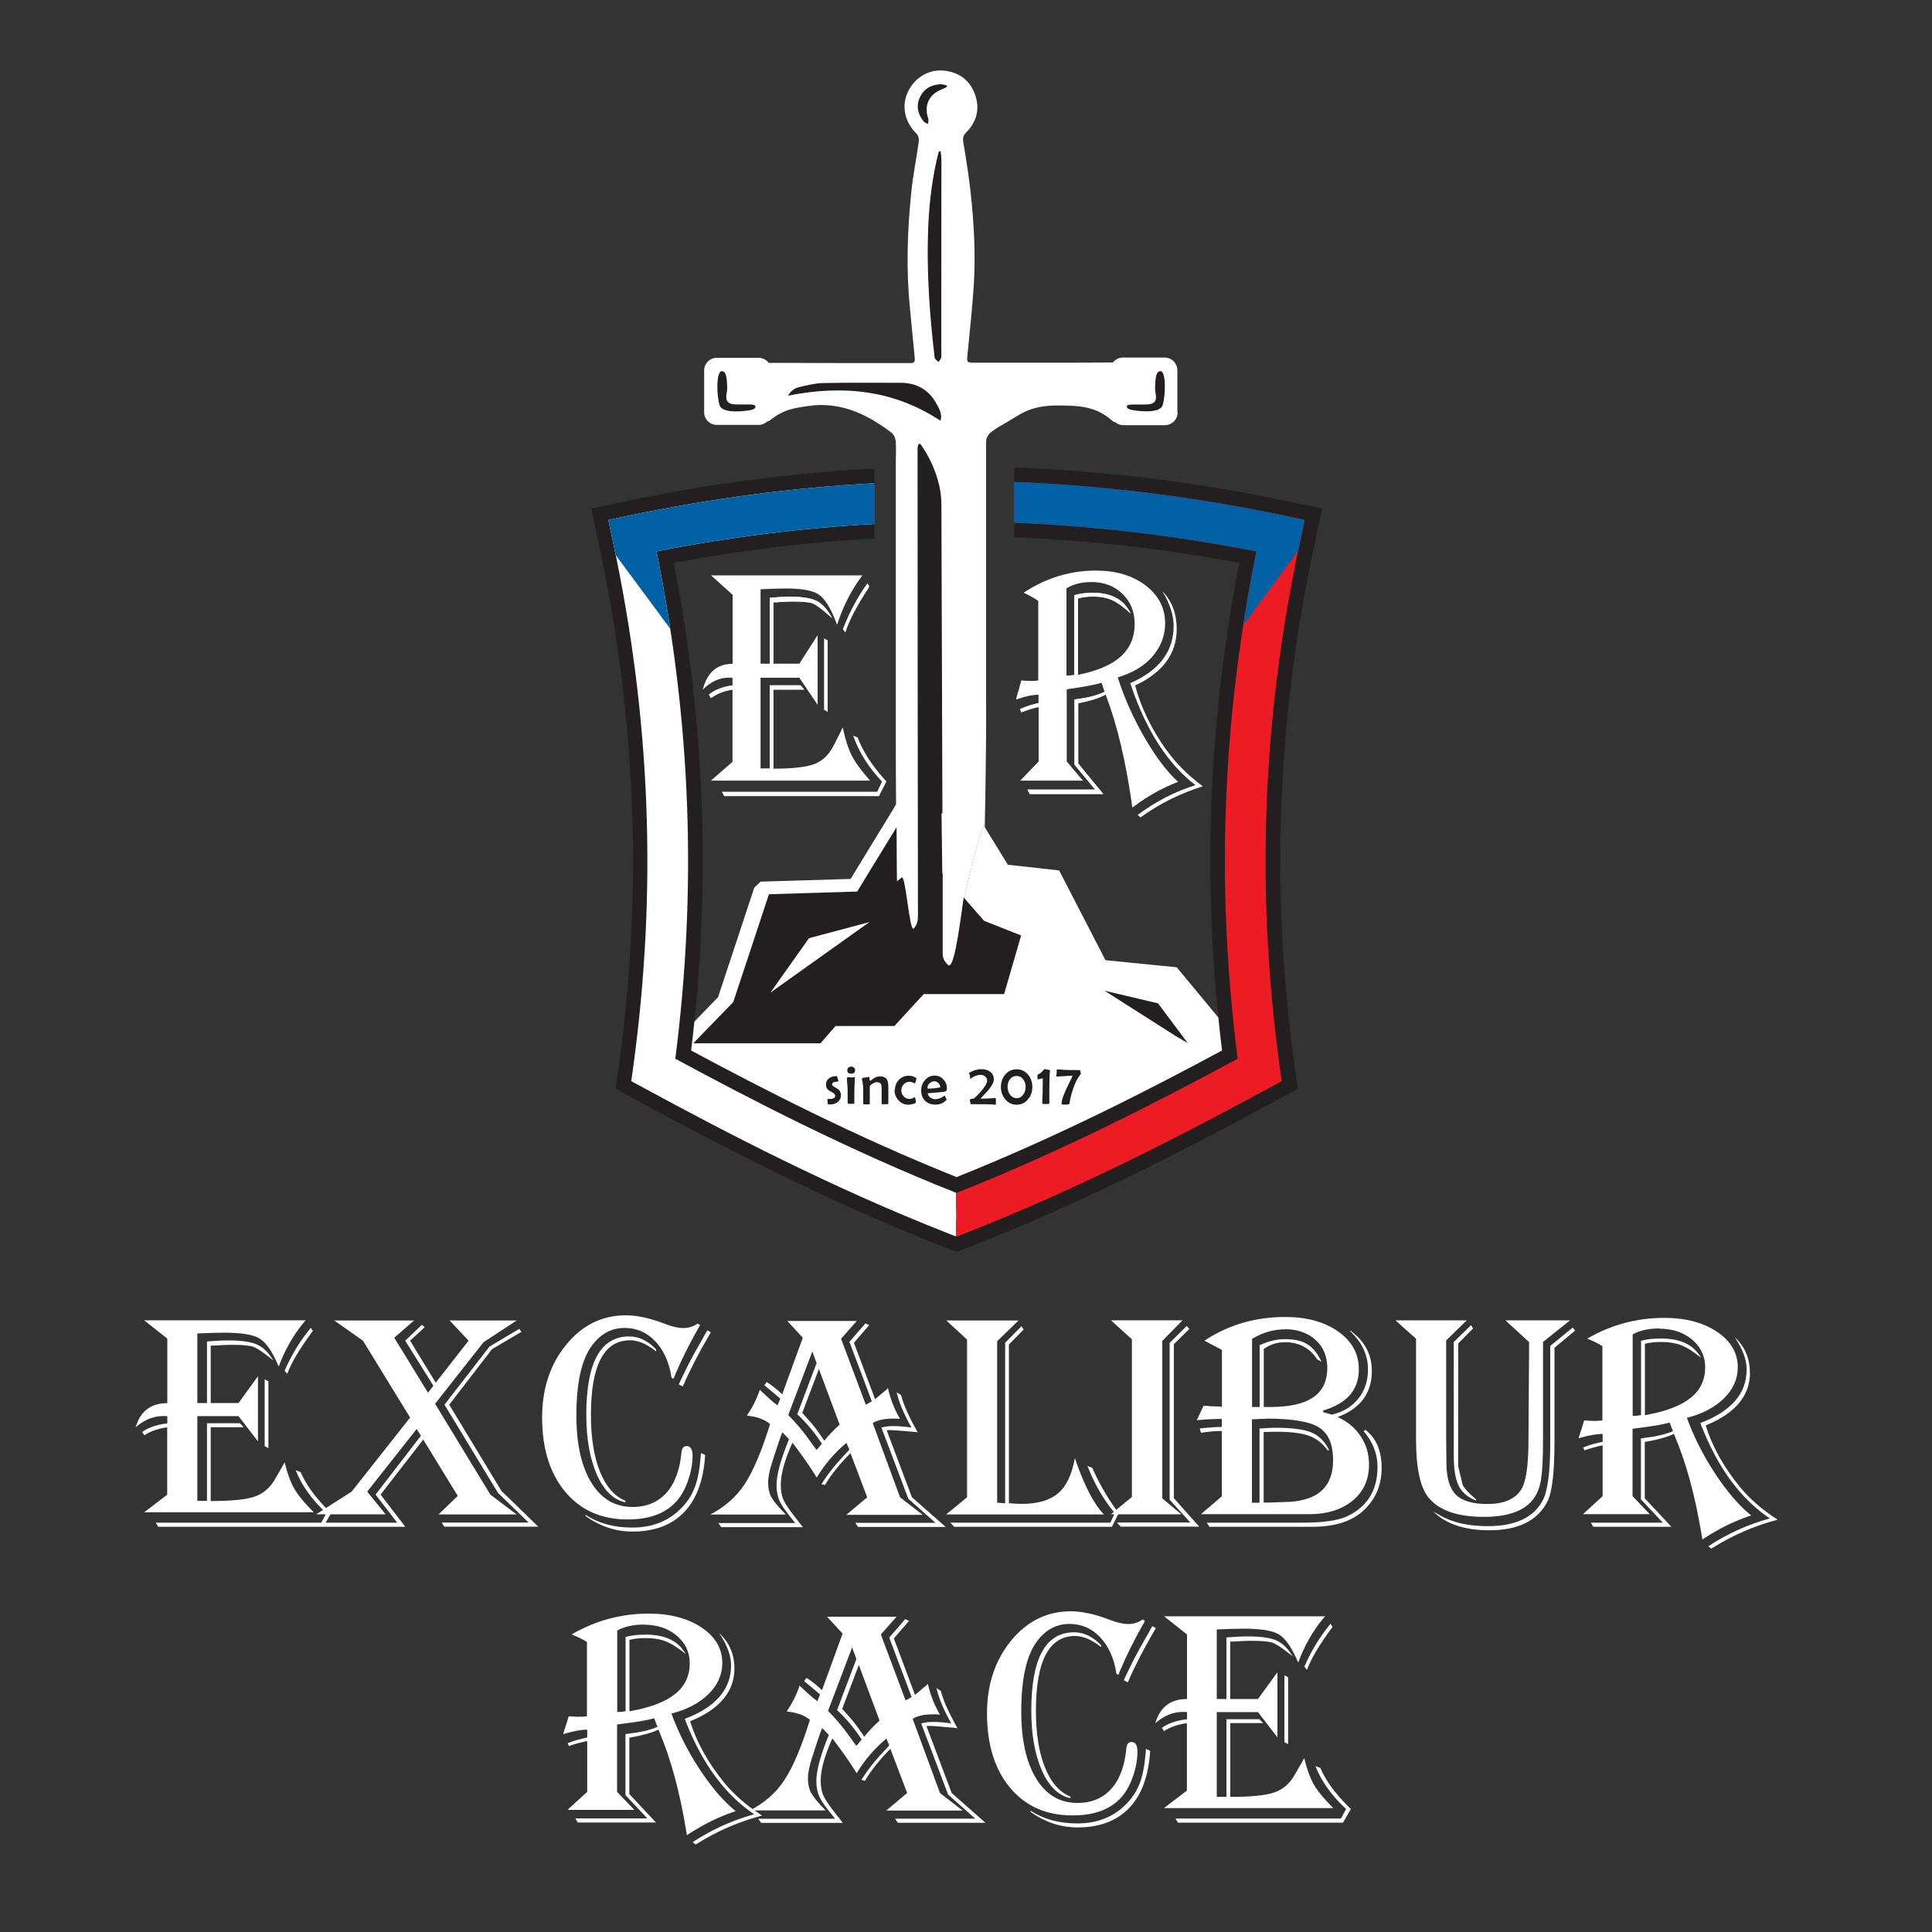<?xml version="1.0" encoding="UTF-8"?>
<svg xmlns="http://www.w3.org/2000/svg" xmlns:xlink="http://www.w3.org/1999/xlink" version="1.1" viewBox="0 0 150 150">
  <rect x="0" y="0" width="150" height="150" fill="#333333" stroke="none"/>
  <defs>
    <style>
      .cls-1 {
        fill: none;
      }

      .cls-2, .cls-3 {
        fill: #231f20;
      }

      .cls-4 {
        fill: #0062a4;
      }

      .cls-5 {
        fill: #ed1c24;
      }

      .cls-6 {
        clip-path: url(#clippath-1);
      }

      .cls-7 {
        clip-path: url(#clippath-3);
      }

      .cls-8 {
        clip-path: url(#clippath-2);
      }

      .cls-9 {
        fill: #fff;
      }

      .cls-3 {
        display: none;
      }

      .cls-10 {
        clip-path: url(#clippath);
      }
    </style>
    <clipPath id="clippath">
      <rect class="cls-1" x="10.53" y="5.44" width="127.47" height="137.77"/>
    </clipPath>
    <clipPath id="clippath-1">
      <rect class="cls-1" x="10.53" y="5.44" width="127.47" height="137.77"/>
    </clipPath>
    <clipPath id="clippath-2">
      <rect class="cls-1" x="10.53" y="5.44" width="127.47" height="137.77"/>
    </clipPath>
    <clipPath id="clippath-3">
      <path class="cls-1" d="M78.73,40.58c6.2.25,12.57,1,18.82,2.23-2.68,13.23-3.15,26.13-1.46,39.39-5.87,3.17-13.52,7.13-21.83,10.42-.02,0-.04-.02-.05-.02-8.3-3.29-15.93-7.24-21.78-10.4,1.7-13.25,1.22-26.15-1.46-39.39,5.64-1.11,11.3-1.82,16.9-2.13v-3.16c-6.33.34-12.73,1.19-19.09,2.52l-1.55.33.33,1.55c2.96,13.77,3.48,27.16,1.6,40.94l-.15,1.08.96.52c6.28,3.41,14.65,7.78,23.72,11.33l.52.2.05.02.57-.22c9.06-3.54,17.43-7.92,23.72-11.33l.96-.52-.15-1.08c-1.88-13.77-1.36-27.16,1.6-40.94l.33-1.55-1.55-.33c-6.98-1.47-14.09-2.35-21.01-2.62v3.15Z"/>
    </clipPath>
  </defs>
  <!-- Generator: Adobe Illustrator 28.6.0, SVG Export Plug-In . SVG Version: 1.2.0 Build 709)  -->
  <g>
    <g id="Layer_1">
      <rect class="cls-3" x="-224.33" y="-175.31" width="598.48" height="843.43"/>
      <g>
        <g class="cls-10">
          <path class="cls-9" d="M104.69,140.26c-1.02-1-1.75-2-2.18-3l-.38-.14c.46,1.18,1.26,2.29,2.38,3.33l-.4.74h-12.85l.19.32h12.82l.61-1.06-.19-.19ZM99.72,130.07v5.19l.29.15v-5.19l-.29-.15ZM103.3,126.07c-.83,1.01-1.51,2.12-2.03,3.33l.2.25c.32-.87.96-1.94,1.91-3.23l.08-.11-.16-.25ZM90.38,125.49l1.78,1.41v5.01c-1.28,0-2.1.63-2.46,1.88.66-.59,1.38-.88,2.18-.88.05,0,.15,0,.28.02v.55c-.82.1-1.47.32-1.95.67l.16.25c.53-.33,1.13-.53,1.78-.61v5.23l-1.78,1.36h13.15c-.7-.69-1.2-1.29-1.5-1.81s-.55-1.2-.76-2.07c-.07.12-.12.21-.14.26l-.62,1.07c-.38.67-.91,1.11-1.58,1.34-.67.23-1.81.34-3.4.34v-5.73h2.56l-.31-.3h-2.55v6.03h-.75v-6.58h3.2l1.51,1.96v-5.06l-1.51,2.08h-2.16v-4.46h.25c.64-.04,1.09-.06,1.34-.06.83,0,1.38.05,1.67.14.28.09.74.39,1.37.89.05.04.13.1.23.18-.37-.61-.79-1.02-1.26-1.23-.47-.21-1.2-.32-2.19-.32-.54,0-1.11.03-1.7.08v4.78h-.75v-5.4c.82-.04,1.53-.06,2.11-.06,1.28,0,2.16.14,2.65.41.49.27.95.88,1.38,1.82.04.09.1.22.18.4.47-1.27,1.1-2.39,1.9-3.37l.19-.22h-12.52ZM89.47,126.25l-.12.21-.94,1.67c-.3.54-.64,1.22-1.03,2.04l-.13.29.32.15c.51-1.2,1.19-2.52,2.04-3.98l.13-.22-.27-.16ZM88.97,135.79l-.02.27c-.08.99-.23,1.79-.46,2.39-.23.6-.58,1.15-1.06,1.63-.98.99-2.24,1.49-3.79,1.49-1.42,0-2.62-.33-3.63-.99v.09c1.13.81,2.34,1.21,3.65,1.21,1.72,0,3.06-.51,4.02-1.52.96-1.01,1.5-2.49,1.62-4.43l-.34-.15ZM85.48,127.73c-.63-.66-1.33-1-2.08-1-2.22,0-3.33,2.02-3.33,6.07,0,1.89.28,3.44.83,4.68.55,1.23,1.29,1.94,2.21,2.13v-.12c-.85-.34-1.51-1.1-1.98-2.27-.47-1.17-.7-2.63-.7-4.4,0-3.86,1.01-5.8,3.04-5.8.63,0,1.31.29,2.02.86v-.15ZM88.7,125.75c-.33.23-.7.34-1.11.34-.38,0-.87-.11-1.46-.34-1.12-.43-2.12-.65-2.99-.65-1.85,0-3.39.76-4.64,2.28-1.24,1.52-1.87,3.4-1.87,5.64,0,2.43.6,4.36,1.8,5.79,1.2,1.43,2.81,2.14,4.85,2.14,2.28,0,3.78-.86,4.51-2.58.34-.81.52-1.6.52-2.36,0-.51-.15-.76-.46-.76-.23,0-.37.16-.4.49-.13,1.36-.51,2.41-1.17,3.14-.65.73-1.53,1.1-2.62,1.1-1.37,0-2.44-.63-3.21-1.89-.77-1.26-1.16-3-1.16-5.22,0-2.58.42-4.41,1.26-5.49.67-.87,1.49-1.3,2.49-1.3.93,0,1.73.35,2.38,1.04.66.7,1.08,1.64,1.26,2.83l.15.08.11-.27c.52-1.23,1.13-2.46,1.83-3.69l.13-.22-.19-.11ZM72.7,131.04c.17.74.51,1.58,1.01,2.5l.14.26c-.52-.07-.99-.11-1.41-.11-.34,0-.65.04-.92.11l2.09,5.53,2.11,1.87h-6.23l.22.32h6.8l-2.62-2.31-1.96-5.2c.12,0,.2-.01.23-.01.2,0,.51.02.94.06l.95.08s.12.01.29.04c-.69-1.23-1.12-2.19-1.29-2.9l-.36-.22ZM66.49,128.8l-1.5,3.97c.73.68,1.36,1.44,1.91,2.29-.06.07-.11.12-.13.15l-.16.2s-.05.06-.12.13c-.07-.09-.11-.14-.12-.15l-.54-.75c-.43-.59-.94-1.2-1.54-1.81l1.87-4.93.33.9ZM68.3,133.58c-.46.41-.86.83-1.2,1.26l-.12-.18c-.4-.59-.73-1.03-.99-1.31l-.48-.54s-.05-.06-.12-.14l1.29-3.4,1.61,4.32ZM64.18,125.49l1.24,1.34-1.6,4.39c-.38-.36-.78-.68-1.2-.95l-.19.26.11.08c.27.21.59.49.99.83l.14.12-.21.52c-.25-.18-.47-.36-.65-.53l-.53-.49s-.09-.09-.2-.19c-.23.7-.57,1.37-1,2.01.78.08,1.38.29,1.8.65l-.05.16c-.64,2.04-1.29,3.55-1.94,4.53-.65.98-1.54,1.76-2.66,2.34h5.87c-.09-.1-.16-.18-.21-.22-.48-.5-.79-.9-.94-1.19-.15-.29-.22-.65-.22-1.09s.11-.95.32-1.6l.39-1.2c.16-.48.29-.85.39-1.1l.52.54c-.65,1.58-.97,2.77-.97,3.57,0,.47.08.88.24,1.23.16.35.5.84,1.02,1.46l.2.25h-5.97l.23.32h6.34c-.12-.15-.2-.26-.26-.33-.64-.8-1.05-1.37-1.21-1.71-.17-.34-.25-.76-.25-1.25,0-.84.3-1.92.9-3.26l.12.14c.63.83,1.15,1.57,1.56,2.22l.21.34c.61-1.02,1.38-1.92,2.31-2.7l.22.52-.09.12c-.92.95-1.6,1.8-2.07,2.57l.27.07c.46-.78,1.12-1.61,1.98-2.48l1.3,3.43-1.62,1.36h5.93l-1.76-1.36-2.12-5.76c.34-.23.89-.35,1.63-.35.1,0,.27,0,.49.02-.42-.7-.74-1.5-.94-2.39-.06.08-.21.21-.45.4l-.39.33s-.07.06-.16.13l-1.64-4.38,1.18-1.37-.3-.13-1.24,1.43,1.74,4.62-.47.26-1.92-5.12,1.22-1.38h-5.41ZM57.02,129.54c0-1.11-.4-2.03-1.19-2.75.62.91.93,1.75.93,2.51,0,1.86-1.2,3.25-3.59,4.15l.07.2c1.29,3.3,3.06,5.7,5.32,7.21-1.69.46-3.28,1.18-4.78,2.16l.23.19.11-.07c1.57-.98,3.25-1.71,5.05-2.18-1.2-.77-2.19-1.63-2.97-2.59-1.25-1.54-2.12-3.12-2.62-4.73,2.29-.93,3.44-2.3,3.44-4.1M49.99,126.14c1.02,0,1.87.28,2.55.85.67.57,1.01,1.28,1.01,2.15,0,.97-.37,1.76-1.12,2.37-.75.61-1.89,1.05-3.43,1.33l-.13.02v-5.54c.36-.09.78-.14,1.26-.14.61,0,1.13.09,1.57.26s.95.5,1.53.97c-.55-1-1.58-1.5-3.11-1.5-.6,0-1.12.06-1.55.18v5.77c-.2.04-.42.06-.65.06v-6.33c.56-.3,1.26-.46,2.08-.46M44.46,126.93c.38.15.76.33,1.11.55v5.77c-.18.02-.38.04-.59.04-.2,0-.47-.01-.82-.04-.02.05-.03.08-.04.11-.09.32-.15.5-.16.53-.14.4-.22.65-.23.76l.13-.05c.69-.2,1.26-.31,1.73-.31v.61l-.09.02-.62.15c-.2.05-.47.14-.81.27l.11.23.09-.04c.37-.13.78-.24,1.23-.34h.09s0,3.93,0,3.93l-1.53,1.4h5.19l-1.34-1.4v-5.23l.13-.02c1.35-.16,2.26-.32,2.75-.46.03.07.05.12.06.14l.12.34s.04.08.08.18c-.6.26-1.35.43-2.24.53l-.25.04v4.73l1.7,1.81h-5.59l.19.32h6.07l-2.07-2.21v-4.39h.09c.91-.16,1.63-.36,2.17-.61l.05.12c.9,2.1,1.6,4.67,2.1,7.7l.06.38.18-.12c1.12-.73,2.26-1.29,3.43-1.69l.18-.06c-.93-.75-1.86-1.83-2.79-3.24-.93-1.41-1.66-2.86-2.2-4.34,1.22-.31,2.18-.82,2.89-1.52.7-.7,1.06-1.5,1.06-2.41,0-1.11-.54-2.03-1.61-2.75-1.08-.72-2.44-1.08-4.1-1.08-2.14,0-4.13.54-5.98,1.61l.09.04Z"/>
          <path class="cls-9" d="M135.86,106.57c0-1.11-.39-2.03-1.18-2.75.62.91.93,1.74.93,2.51,0,1.86-1.2,3.25-3.59,4.15l.07.2c1.29,3.3,3.06,5.7,5.32,7.21-1.69.46-3.28,1.18-4.78,2.16l.23.19.11-.07c1.57-.98,3.25-1.71,5.05-2.18-1.2-.77-2.19-1.63-2.97-2.59-1.25-1.54-2.12-3.12-2.62-4.73,2.29-.93,3.44-2.3,3.44-4.1M128.83,103.16c1.02,0,1.87.28,2.55.85.67.57,1.01,1.29,1.01,2.15,0,.97-.37,1.76-1.12,2.36-.75.61-1.89,1.05-3.43,1.33l-.13.02v-5.54c.36-.09.78-.14,1.26-.14.61,0,1.13.09,1.57.26s.95.5,1.53.97c-.55-1-1.58-1.5-3.11-1.5-.6,0-1.12.06-1.55.18v5.77c-.2.04-.42.06-.65.06v-6.33c.56-.31,1.26-.46,2.08-.46M123.3,103.96c.38.15.76.33,1.11.55v5.77c-.18.02-.38.04-.59.04-.2,0-.47-.01-.82-.04-.02.05-.03.08-.04.11-.09.32-.15.5-.16.53-.14.4-.22.65-.23.76l.13-.05c.69-.2,1.26-.3,1.73-.3v.61l-.09.02-.62.15c-.2.05-.47.14-.81.27l.11.23.09-.04c.37-.12.78-.24,1.23-.34h.09s0,3.93,0,3.93l-1.53,1.4h5.19l-1.34-1.4v-5.23l.13-.02c1.35-.16,2.26-.32,2.75-.46.03.07.05.12.06.14l.12.34s.04.08.08.18c-.6.26-1.35.43-2.24.53l-.25.04v4.73l1.7,1.81h-5.59l.19.32h6.07l-2.07-2.21v-4.39h.09c.91-.16,1.63-.36,2.17-.61l.05.12c.9,2.1,1.6,4.67,2.1,7.7l.06.38.18-.12c1.12-.73,2.26-1.29,3.43-1.69l.18-.06c-.93-.75-1.86-1.83-2.79-3.24-.93-1.41-1.66-2.86-2.2-4.34,1.22-.31,2.18-.82,2.89-1.52.7-.7,1.06-1.5,1.06-2.41,0-1.11-.54-2.03-1.61-2.75-1.08-.72-2.44-1.08-4.1-1.08-2.14,0-4.13.54-5.98,1.61l.09.04ZM114.2,102.9l-1.33,1.29v8.8c0,1.06.12,1.85.38,2.36.25.51.7.9,1.36,1.16l-.02-.11c-.5-.42-.84-.78-1.02-1.08l-.36-1.49v-.81s.01-8.72.01-8.72l1.15-1.16-.16-.25ZM122.11,103.07l-1.75,1.43v7.51c0,2.22-.19,3.7-.56,4.44-.7,1.36-2.14,2.04-4.29,2.04-1.51,0-2.75-.28-3.71-.84l-.41-.23-.09-.05c.97.96,2.42,1.44,4.34,1.44,2.23,0,3.73-.74,4.49-2.21.38-.73.56-2.28.56-4.67v-7.29l1.6-1.33-.18-.25ZM116.89,102.52l1.83,1.68-.05,7.59c0,1.98-.19,3.27-.57,3.87-.48.74-1.35,1.11-2.62,1.11-1.15,0-1.97-.24-2.45-.73-.49-.49-.73-1.32-.73-2.48l-.02-1.81v-7.68l1.6-1.56h-5.54l1.6,1.43v7.79c0,2.24.32,3.75.97,4.54.81,1,2.25,1.5,4.3,1.5,1.94,0,3.25-.5,3.92-1.5.27-.39.44-.89.53-1.5s.14-1.61.14-3v-7.58l2.1-1.68h-5ZM105.87,111.12c.72.83,1.08,1.75,1.08,2.77,0,1.82-.79,3.1-2.37,3.84-.71.33-1.87.49-3.49.49h-7.4l.2.32h7.98c1.76,0,3.09-.42,4-1.27.93-.87,1.4-1.97,1.4-3.3s-.42-2.31-1.26-2.96l-.14.11ZM98.33,110.14c1.99,0,3.36.23,4.08.69.73.46,1.09,1.31,1.09,2.55,0,1.99-1.1,3.06-3.31,3.22l-1.7.06h-.38v-5.48l.96-.02c1.12,0,1.97.1,2.55.31.58.21,1.06.58,1.44,1.12h.14c-.34-.68-.81-1.14-1.39-1.38-.58-.24-1.52-.36-2.82-.36-.24,0-.64.02-1.2.06v5.76h-.59v-6.47c.55-.03.92-.05,1.11-.05M99.75,103.2c.99,0,1.78.28,2.39.83.61.55.91,1.28.91,2.18,0,1.02-.37,1.79-1.1,2.28-.73.5-1.84.75-3.34.75h-.49v-4.51c.49-.34,1.03-.52,1.64-.52,1.09,0,1.92.44,2.51,1.33l.33.19c-.3-.64-.66-1.1-1.09-1.36-.43-.27-1.01-.4-1.74-.4-.64,0-1.3.16-1.97.47v4.8h-.41s-.09,0-.18,0v-5.29c.82-.49,1.67-.74,2.53-.74M94.87,104.82v4.41c-.13-.02-.32-.04-.55-.04-.16,0-.39-.01-.69-.04h-.19s-.52,1.11-.52,1.11c.66-.06,1.22-.09,1.65-.09h.29v.62c-.45,0-1.02.04-1.71.11l.09.34c.62-.09,1.16-.14,1.62-.14v5.08l-1.62,1.38h8.4c1.41,0,2.53-.35,3.38-1.05.85-.7,1.27-1.63,1.27-2.8,0-.81-.21-1.54-.64-2.19-.43-.65-1.02-1.15-1.79-1.5,1.77-.67,2.65-1.86,2.65-3.57,0-1.24-.51-2.25-1.54-3.04l-.13-.11v.07c.92.86,1.37,1.85,1.37,2.96,0,.88-.25,1.64-.75,2.26-.5.63-1.18,1.04-2.05,1.24-.27-.08-.49-.14-.68-.19v-.13c1.85-.54,2.77-1.61,2.77-3.2,0-1.2-.53-2.17-1.6-2.93-1.06-.75-2.44-1.13-4.12-1.13-2.32,0-4.41.61-6.27,1.84l1.33.7ZM92.14,102.95l-1.33,1.31v12.18l1.61,1.77h-5.7l.29.32h6.1l-1.97-2.21v-11.96l1.2-1.18-.2-.23ZM87.88,103.98v12.24l-1.63,1.35h5.47l-1.48-1.24v-12.22l1.57-1.6h-5.56l1.63,1.47ZM86.77,117.36c-.73-.98-1.35-2.05-1.88-3.2l-.08-.2-.38-.14.05.13c.52,1.3,1.2,2.48,2.07,3.53l-.34.74h-12.42l.29.32h12.25l.53-1.06-.09-.12ZM75.08,104.01v12.24l-1.62,1.33h12.25c-.77-.78-1.53-2.24-2.26-4.38-.22,1.27-.65,2.18-1.29,2.73-.64.55-1.58.83-2.82.83-.32,0-.66-.02-1.01-.05v-12.32l1.14-1.16-.16-.26-1.27,1.28v12.46h-.11l-.42-.04h-.09v-12.54l1.66-1.61h-5.61l1.62,1.49ZM69.61,108.07c.17.74.51,1.58,1.01,2.5l.14.26c-.52-.07-.99-.11-1.41-.11-.34,0-.65.04-.92.11l2.09,5.53,2.11,1.87h-6.23l.22.32h6.8l-2.62-2.31-1.96-5.2c.12,0,.2-.01.23-.01.2,0,.51.02.94.06l.95.08s.12.01.29.04c-.69-1.23-1.12-2.19-1.29-2.9l-.36-.22ZM63.4,105.83l-1.5,3.97c.73.68,1.36,1.44,1.91,2.29-.06.07-.11.12-.13.15l-.16.2s-.05.06-.12.13c-.07-.09-.11-.14-.12-.15l-.54-.75c-.43-.59-.94-1.2-1.54-1.81l1.87-4.93.33.9ZM65.2,110.6c-.46.41-.86.83-1.2,1.26l-.12-.18c-.4-.59-.73-1.03-.99-1.31l-.48-.54s-.05-.06-.12-.14l1.29-3.4,1.61,4.32ZM61.09,102.52l1.24,1.34-1.6,4.39c-.38-.36-.78-.68-1.2-.95l-.19.26.11.08c.27.21.59.49.99.83l.14.12-.21.52c-.25-.18-.47-.36-.65-.53l-.53-.49s-.09-.09-.2-.19c-.23.7-.57,1.37-1,2.01.78.08,1.38.29,1.8.65l-.05.16c-.64,2.04-1.29,3.55-1.94,4.53-.65.98-1.54,1.76-2.66,2.34h5.87c-.09-.1-.16-.18-.21-.22-.48-.5-.79-.9-.94-1.18-.15-.29-.22-.65-.22-1.09s.11-.95.32-1.6l.39-1.2c.16-.49.29-.85.39-1.1l.52.54c-.65,1.58-.97,2.77-.97,3.57,0,.47.08.88.24,1.23.16.35.5.83,1.01,1.46l.2.25h-5.97l.23.32h6.34c-.12-.15-.2-.26-.26-.33-.64-.8-1.05-1.37-1.21-1.71-.17-.34-.25-.76-.25-1.25,0-.84.3-1.92.9-3.26l.12.14c.63.83,1.15,1.57,1.56,2.22l.21.34c.61-1.02,1.38-1.92,2.31-2.7l.22.52-.09.12c-.92.95-1.6,1.8-2.07,2.57l.27.07c.46-.78,1.12-1.61,1.98-2.48l1.3,3.43-1.62,1.36h5.93l-1.76-1.36-2.12-5.76c.34-.23.89-.35,1.63-.35.1,0,.27,0,.49.02-.42-.7-.74-1.5-.94-2.39-.06.08-.21.21-.45.4l-.39.33s-.07.06-.16.13l-1.64-4.38,1.19-1.37-.3-.13-1.24,1.43,1.74,4.62-.47.26-1.92-5.12,1.22-1.38h-5.41ZM54.92,103.28l-.12.21-.94,1.67c-.3.54-.64,1.22-1.03,2.04l-.13.29.32.15c.51-1.2,1.19-2.52,2.04-3.98l.13-.22-.27-.16ZM54.42,112.82l-.02.27c-.08.99-.23,1.79-.46,2.39-.23.6-.58,1.15-1.06,1.63-.98.99-2.24,1.49-3.79,1.49-1.42,0-2.63-.33-3.63-.99v.09c1.13.81,2.34,1.21,3.65,1.21,1.72,0,3.06-.51,4.02-1.52.96-1.01,1.5-2.49,1.62-4.43l-.34-.15ZM50.93,104.76c-.63-.67-1.33-1-2.08-1-2.22,0-3.33,2.02-3.33,6.07,0,1.89.28,3.44.83,4.68.55,1.23,1.29,1.94,2.21,2.13v-.12c-.85-.34-1.51-1.1-1.98-2.27-.47-1.17-.7-2.63-.7-4.39,0-3.87,1.01-5.8,3.04-5.8.63,0,1.31.29,2.02.86v-.15ZM54.15,102.77c-.33.23-.7.34-1.11.34-.38,0-.87-.11-1.45-.34-1.12-.43-2.12-.65-2.99-.65-1.85,0-3.39.76-4.64,2.28-1.24,1.52-1.87,3.4-1.87,5.64,0,2.43.6,4.36,1.8,5.79,1.2,1.43,2.81,2.14,4.85,2.14,2.28,0,3.78-.86,4.51-2.58.34-.81.52-1.6.52-2.36,0-.51-.15-.76-.46-.76-.23,0-.37.16-.4.49-.13,1.36-.51,2.41-1.17,3.14-.65.73-1.53,1.1-2.62,1.1-1.37,0-2.44-.63-3.21-1.89-.77-1.26-1.16-3-1.16-5.22,0-2.58.42-4.41,1.26-5.49.67-.87,1.49-1.3,2.49-1.3.93,0,1.73.35,2.38,1.04.66.7,1.08,1.64,1.26,2.83l.15.08.11-.27c.52-1.23,1.13-2.46,1.83-3.68l.13-.22-.19-.11ZM40.32,103.17l-2.32,1.38-3.49,4.51,4.15,6.84,2.38,2.31h-6.75l.21.32h7.29l-2.86-2.78-4.05-6.69,3.32-4.31,2.29-1.35-.18-.23ZM34.91,102.52l1.47,1.57-2.55,3.26-1.99-3.26,1.13-1.04-.21-.2-1.3,1.24,2.19,3.5-.42.54-2.62-4.27,1.54-1.34h-6.2l2.23,1.57,3.66,5.97-4.54,5.75-2.75,1.76h5.39l-1.43-1.76,3.84-4.86.33.52-3.52,4.57,1.68,2.18h-5.97l.18.32h6.42l-1.92-2.5,3.31-4.27,2.68,4.37-1.49,1.44h6.06l-2.04-1.54-4.29-7.05,3.76-4.78,2.58-1.69h-5.16ZM25.52,117.29c-1.02-1-1.75-2-2.18-3l-.38-.14c.46,1.18,1.26,2.29,2.38,3.33l-.4.74h-12.85l.19.32h12.82l.61-1.06-.19-.19ZM20.55,107.09v5.19l.29.15v-5.19l-.29-.15ZM24.13,103.09c-.83,1.01-1.51,2.12-2.03,3.33l.2.25c.32-.87.96-1.94,1.91-3.23l.08-.11-.16-.25ZM11.21,102.52l1.78,1.41v5.01c-1.28,0-2.1.63-2.46,1.88.66-.59,1.38-.88,2.18-.88.05,0,.15,0,.28.02v.55c-.82.1-1.47.32-1.95.67l.16.25c.53-.33,1.13-.53,1.78-.61v5.23l-1.78,1.36h13.16c-.7-.69-1.2-1.29-1.5-1.81-.3-.52-.55-1.2-.76-2.07-.07.13-.12.21-.14.26l-.62,1.07c-.38.66-.91,1.11-1.58,1.34-.67.23-1.81.34-3.4.34v-5.73h2.56l-.3-.31h-2.55v6.03h-.75v-6.58h3.2l1.51,1.96v-5.06l-1.51,2.08h-2.16v-4.46h.25c.64-.04,1.09-.06,1.34-.06.83,0,1.38.05,1.67.14s.74.39,1.37.89c.05.04.12.1.23.18-.37-.61-.79-1.02-1.26-1.23-.47-.21-1.2-.32-2.19-.32-.54,0-1.11.03-1.7.08v4.78h-.75v-5.4c.82-.04,1.53-.06,2.11-.06,1.27,0,2.16.14,2.65.41.49.27.95.88,1.38,1.82.04.09.1.22.18.4.47-1.27,1.1-2.39,1.9-3.37l.19-.22h-12.52Z"/>
          <path class="cls-9" d="M60.04,59.67v-6.13h2.4l-.29-.33h-2.39v6.45h-.71v-7.04h3.01l1.42,2.1v-5.41l-1.42,2.22h-2.03v-4.77h.23c.6-.05,1.02-.06,1.26-.06.78,0,1.3.05,1.57.15.26.1.69.42,1.29.95.04.04.12.1.22.19-.35-.65-.74-1.09-1.18-1.32-.44-.23-1.13-.34-2.06-.34-.51,0-1.04.03-1.6.09v5.11h-.71v-5.78c.77-.04,1.43-.06,1.98-.06,1.2,0,2.03.15,2.49.44.46.29.9.94,1.3,1.95.04.09.09.23.17.43.44-1.36,1.04-2.56,1.79-3.6l.18-.24h-11.76l1.68,1.51v5.36c-1.21,0-1.98.67-2.32,2.01.62-.63,1.3-.94,2.05-.94.05,0,.14,0,.26.02v.59c-.77.11-1.38.35-1.83.72l.15.26c.5-.35,1.06-.57,1.68-.65v5.6l-1.68,1.46h12.36c-.65-.74-1.12-1.38-1.41-1.93-.28-.55-.52-1.29-.71-2.21-.07.13-.11.23-.13.28l-.58,1.14c-.36.71-.86,1.19-1.49,1.43-.63.24-1.7.36-3.2.36"/>
          <path class="cls-9" d="M55.2,54.19c.5-.35,1.05-.57,1.66-.65v-.33c-.77.11-1.37.35-1.82.71l.15.26ZM64.39,47.8s.12.1.22.19c-.35-.65-.74-1.09-1.18-1.32-.44-.23-1.13-.34-2.06-.34-.51,0-1.04.03-1.6.09v5.07h.28v-4.73h.23c.6-.05,1.02-.06,1.26-.06.78,0,1.3.05,1.57.15.26.1.69.42,1.29.95M60.04,59.67v-6.13h2.4l-.29-.33h-2.39v6.45h.28ZM60.19,59.67h0s-.08,0-.13,0h.13ZM64.26,55.27v-5.55l-.28-.16v5.55l.28.16ZM67.42,45.65l.08-.11-.15-.26c-.78,1.08-1.41,2.27-1.91,3.57l.19.26c.3-.93.9-2.08,1.8-3.45M68.25,61.8l.57-1.13-.18-.2c-.96-1.07-1.65-2.14-2.05-3.21l-.35-.15c.43,1.26,1.18,2.45,2.24,3.57l-.37.79h-12.07l.18.34h12.04Z"/>
          <path class="cls-9" d="M74.14,75.06h-1.64l-2.18-2.71-.84-3.25v-6.49l-3.44,5.63-6.99.21-.49.47-2.81,8.5-3.42,3.53s0-.08.01-.12l-3.04,3.45.42.23c6.28,3.41,14.65,7.79,23.72,11.33l.58.22.57-.22c9.06-3.54,17.44-7.92,23.72-11.33l.96-.52h0s-3.67-3.93-3.67-3.93c0,.06,0,.12.02.18l-4.26-5.14-5.53-.55-3.6-6.97-3.98-.44-1.79-2.91c0-.09,0-.2,0-.32-.06.18-.13.36-.22.56-.46,1.11-1.44,5.45-1.44,5.45l-.68,5.14Z"/>
        </g>
        <polygon class="cls-2" points="92.22 80.99 91.19 80.38 85.76 76.92 89.91 77.9 92.22 80.99"/>
        <g class="cls-6">
          <path class="cls-9" d="M91.41,31.98v-3.23c0-.55-.44-.99-.99-.99h-3.23c-.32,0-.59.15-.78.38-.02,0-.03,0-.04,0-.99.01-1.99.02-2.98.02-2.59,0-5.18,0-7.77,0-.54,0-.56-.03-.51-.56.17-1.79.37-3.58.49-5.37.16-2.46.02-4.92-.25-7.37-.14-1.28-.35-2.55-.56-3.82-.05-.31-.02-.51.21-.74.86-.87,1.11-1.9.67-3.05-.37-.97-1.11-1.55-2.12-1.73-1.27-.24-2.47.4-3.04,1.57-.55,1.11-.28,2.39.65,3.29.13.12.2.38.18.56-.18,1.34-.46,2.67-.59,4.01-.31,3-.4,6.01-.1,9.02.13,1.27.24,2.54.37,3.81.03.26-.02.42-.33.41-3.64,0-7.27,0-10.91-.02-.04,0-.06,0-.1,0-.18-.24-.46-.39-.79-.39h-3.23c-.55,0-.99.44-.99.99v3.23c0,.55.44.99.99.99h3.23c.26,0,.49-.1.67-.26.07-.02.13-.04.18-.07,1.09-.85,1.8-1,3.54-1.2,2.33-.15,4.21.83,5.93,2.13.17.13.31.42.33.64.05.53.01,1.07.01,1.6,0,7.32,0,14.65,0,21.97,0,.07,0,2.27.02,4.65l-.11.18v6.49l.84,3.25,2.18,2.71h1.64l.68-5.14s.98-4.34,1.44-5.45c.08-.2.15-.39.22-.56.05-1.72.1-6.71.1-6.82.01-1.01,0-2.01,0-3.02,0-6.61,0-13.22,0-19.82,0-.21.13-.48.29-.63.29-.26.63-.47.98-.66,1.33-.74,1.99-1.5,4.28-1.5,1.99,0,3.07.15,4.3,1.23.04.04.11.06.17.07.17.14.39.23.63.23h3.23c.55,0,.99-.44.99-.99"/>
          <path class="cls-2" d="M58.65,31.56c-.02-.23-.52-.13-1.56-.16-1.04-.04-.61-.83-.63-1.27-.02-.45,0-1.35-.43-1.31-.43.04-.4,1.89-.16,2.64.23.75,2.28.4,2.28.4,0,0,.52-.05.5-.29M69.9,29.72c-2,0-4-.02-6,.02-.63.01-1.26.18-1.87.32-.35.08-.64.31-.85.66,4.18-.83,8.15-.49,11.84,1.95.16-.51-.1-.93-.3-1.3-.59-1.11-1.55-1.65-2.81-1.65M73.08,26.7c0-4.77.01-9.54.01-14.31,0-.22-.04-.44-.06-.65-.04,0-.08,0-.12.01-.02.05-.05.09-.06.14-.44,1.79-.68,3.61-.77,5.44-.12,2.6-.02,5.2.21,7.79.08.89.17,1.78.28,2.66.02.12.2.22.3.33.07-.13.2-.25.21-.39.02-.34,0-.69,0-1.03M77.96,77.18l1.32-4.55-2.88-1.14-1.58-1.81c-.39,2.86-.79,5.62-1.21,5.24-.29-.26-.42-.52-.42-.92,0-1.14,0-3.38,0-6.19l-.03-.04-.06-4.62h.07c-.03-9.12-.07-20.76-.08-23.95,0-1.44-.46-2.75-1.15-3.99-.15-.26-.33-.51-.5-.76-.05.02-.1.04-.15.06-.02.11-.05.21-.05.32,0,7.04.01,29.24.03,36.28,0,.38-.07.69-.33.98-.33.35-.63-4.32-.95-3.95-.08.09-.18.15-.35.28-.01-.1-.02-2.02-.03-4.2l-3.06,5-6.85.21-2.77,8.37-3.1,3.2h9.87l1.17-1.34h4.57l2.28-2.48h6.25ZM90.11,28.82c-.43-.04-.41.86-.43,1.31-.02.45.41,1.24-.63,1.27-1.04.04-1.54-.07-1.56.16-.02.23.5.29.5.29,0,0,2.05.36,2.28-.4.23-.75.27-2.6-.16-2.64"/>
          <path class="cls-2" d="M73.51,6.75c-.14.07-.28.15-.42.2-.97.38-1.37,1.26-1.02,2.26.04.12-.01.28-.02.42-.11-.06-.25-.11-.33-.2-.47-.57-.61-1.22-.29-1.89.3-.65.88-.97,1.6-1,.16,0,.32.06.48.09,0,.04,0,.08,0,.13"/>
        </g>
        <polygon class="cls-9" points="59.81 77.07 67.5 71.59 62.81 72.84 59.81 77.07"/>
        <g class="cls-8">
          <path class="cls-9" d="M88.1,48.41c0,1.04-.35,1.88-1.05,2.53-.7.65-1.78,1.12-3.23,1.43l-.12.02v-5.93c.34-.1.73-.15,1.18-.15.57,0,1.07.09,1.48.28.41.19.89.53,1.43,1.04-.51-1.07-1.49-1.61-2.92-1.61-.57,0-1.05.06-1.46.19v6.18c-.19.04-.39.06-.61.06v-6.77c.53-.33,1.18-.49,1.95-.49.96,0,1.76.3,2.39.91.63.61.95,1.38.95,2.3M89.47,50.97c.66-.75.99-1.61.99-2.58,0-1.19-.51-2.17-1.52-2.94-1.01-.77-2.3-1.15-3.85-1.15-2.01,0-3.88.57-5.62,1.72l.09.04c.36.16.71.36,1.05.59v6.18c-.17.02-.35.04-.55.04-.18,0-.44-.01-.77-.04-.01.05-.03.09-.03.11-.09.34-.14.53-.15.56-.13.43-.21.7-.22.82l.12-.05c.65-.22,1.19-.33,1.62-.33v.65l-.09.02-.58.16c-.18.05-.44.15-.76.29l.1.25.09-.04c.35-.13.73-.26,1.16-.36h.09s0,4.21,0,4.21l-1.43,1.49h4.87l-1.26-1.49v-5.6l.12-.02c1.26-.18,2.12-.34,2.58-.49.03.08.05.13.06.15l.11.36s.03.09.08.19c-.57.28-1.27.46-2.11.56l-.23.04v5.06l1.6,1.93h-5.25l.18.34h5.7l-1.94-2.36v-4.7h.09c.85-.17,1.53-.39,2.04-.65l.04.13c.85,2.25,1.5,5,1.97,8.24l.05.4.17-.12c1.05-.78,2.12-1.38,3.22-1.81l.17-.06c-.87-.8-1.75-1.96-2.62-3.47-.87-1.51-1.56-3.05-2.07-4.65,1.15-.34,2.05-.88,2.71-1.63"/>
          <path class="cls-9" d="M85.01,61.31h-5.25l.18.34h5.7l-1.94-2.36v-4.7h.09c.85-.17,1.52-.38,2.03-.65l-.07-.23c-.57.28-1.27.46-2.1.56l-.23.04v5.06l1.6,1.93ZM85.73,53.66h0s0,0,0,.02v-.02ZM80.53,54.91h.08v-.33l-.08.02-.58.16c-.18.05-.44.15-.76.29l.1.25.09-.04c.35-.13.73-.26,1.16-.36M86.35,46.6c.41.19.89.53,1.43,1.04-.51-1.07-1.49-1.61-2.92-1.61-.57,0-1.05.06-1.46.19v6.14h.29v-5.89c.34-.1.73-.15,1.18-.15.57,0,1.07.09,1.48.28M90.59,58.28c-1.18-1.65-2-3.34-2.46-5.06,2.15-1,3.23-2.46,3.23-4.38,0-1.19-.37-2.17-1.11-2.94.58.97.87,1.87.87,2.69,0,1.99-1.12,3.47-3.37,4.45l.07.21c1.21,3.53,2.88,6.1,5,7.71-1.59.49-3.08,1.26-4.49,2.31l.22.2.1-.08c1.48-1.05,3.06-1.82,4.74-2.34-1.12-.82-2.05-1.75-2.79-2.77"/>
          <path class="cls-2" d="M83.91,83.28s0,.08,0,.1c0,0-.03.05-.09.13-.2.26-.37.61-.51,1.04-.14.42-.23.78-.27,1.08,0,.04,0,.06-.02.07-.01.02-.03.03-.06.04-.04.01-.13.02-.26.02s-.22,0-.25-.02c-.02,0-.03-.02-.03-.05,0-.18.07-.45.22-.81.1-.24.24-.53.41-.88.15-.29.22-.44.22-.45,0-.02-.02-.03-.06-.03-.13,0-.32.01-.57.03-.25.02-.44.03-.57.03-.04,0-.06-.01-.06-.04,0-.03,0-.06.01-.11.01-.06.02-.1.02-.11,0-.03,0-.11,0-.24,0-.03.02-.05.06-.05.1,0,.27,0,.5.03.15.01.56.02,1.21.02.06,0,.08.07.08.2"/>
          <path class="cls-2" d="M81.52,83.11s0,.02,0,.04c-.03.26-.05.7-.05,1.31,0,.13,0,.32,0,.58,0,.26,0,.45,0,.58,0,.06-.02.09-.07.09s-.12,0-.21,0c-.09,0-.16,0-.2,0s-.07-.02-.07-.05c0-.03,0-.3.03-.81,0-.25.01-.61.01-1.08,0-.03,0-.05-.02-.05-.04,0-.09.01-.17.04-.08.02-.13.04-.17.04-.03,0-.05,0-.05-.03s0-.04,0-.08c0-.04,0-.06,0-.08,0-.02,0-.04,0-.07,0-.03,0-.06,0-.07,0-.02.02-.04.05-.05.09-.04.18-.1.27-.18,0,0,.04-.05.12-.13.07-.07.1-.11.11-.11,0,0,.06.01.18.04.05,0,.11.02.2.03.02,0,.03.02.03.04"/>
          <path class="cls-2" d="M80.15,84.39c0,.37-.11.69-.33.95-.23.29-.53.43-.89.43s-.66-.14-.89-.43c-.22-.27-.33-.59-.33-.95s.11-.69.33-.95c.23-.28.53-.42.89-.42s.66.14.89.42c.22.27.33.58.33.95"/>
          <path class="cls-2" d="M64.83,85.05c0-.08-.06-.15-.18-.22-.2-.11-.31-.18-.34-.2-.12-.1-.18-.24-.18-.41,0-.22.08-.39.25-.51.15-.11.34-.16.57-.16.02,0,.04,0,.04.03,0,.02.03.08.06.18.03.1.04.16.04.18,0,.02-.01.03-.04.03-.09.01-.19.03-.28.04-.11.03-.17.09-.17.18,0,.07.06.13.18.2.18.1.29.17.33.21.12.11.18.26.18.44,0,.22-.09.39-.26.53-.16.12-.35.18-.58.18-.09,0-.14,0-.15,0-.02-.01-.04-.05-.04-.11,0-.03,0-.08-.01-.14,0-.06-.01-.11-.01-.14,0-.02.01-.03.04-.04.02,0,.05,0,.08,0,.05,0,.07,0,.07,0,.28,0,.42-.09.42-.26"/>
          <path class="cls-2" d="M65.79,83.08c0-.08.03-.15.09-.2.06-.05.13-.07.21-.07s.15.03.21.08c.06.05.09.12.09.2,0,.18-.1.27-.3.27s-.31-.09-.31-.27"/>
          <path class="cls-2" d="M65.8,83.67s.02-.04.05-.04c.03,0,.07,0,.12.01.05,0,.1.01.12.01s.07,0,.12-.01c.05,0,.1-.01.12-.01.02,0,.04.01.04.04,0,.11,0,.28-.02.51-.01.23-.02.4-.02.51,0,.11,0,.27,0,.48,0,.21,0,.37,0,.48,0,.03-.01.05-.04.05h-.43s-.05-.03-.05-.09c0-.1,0-.25,0-.46,0-.2,0-.36,0-.46,0-.11,0-.29-.03-.52-.02-.23-.03-.4-.03-.51"/>
          <path class="cls-2" d="M66.95,83.72s0-.02.03-.03c0,0,.09-.01.25-.04.16-.03.24-.04.25-.04,0,0,.01.01.02.04,0,.09.02.18.05.28.08-.06.18-.13.3-.22.15-.09.3-.14.45-.14.28,0,.46.08.56.24.07.12.11.31.11.57,0,.05,0,.12,0,.21,0,.09,0,.16,0,.21,0,.1,0,.25,0,.44,0,.19,0,.34,0,.44,0,.03-.02.05-.04.05-.05,0-.12,0-.22,0-.1,0-.17,0-.22,0-.03,0-.04-.02-.04-.06,0-.07,0-.18,0-.33,0-.15,0-.26,0-.33,0-.06,0-.15,0-.26,0-.12,0-.2,0-.26,0-.17-.02-.29-.07-.35-.06-.08-.17-.12-.33-.12-.07,0-.18.04-.31.12-.14.09-.21.16-.21.23v1.32s-.01.05-.04.05c-.05,0-.12,0-.21,0-.09,0-.16,0-.21,0-.03,0-.05-.02-.05-.05,0-.12,0-.29,0-.52,0-.23,0-.41,0-.52,0-.31-.03-.6-.1-.86,0-.01,0-.02,0-.03"/>
          <path class="cls-2" d="M69.48,84.64c0-.31.1-.58.3-.79.21-.22.46-.33.77-.33.21,0,.39.05.56.16.03.02.04.03.04.05,0,.03-.02.1-.05.22-.03.11-.06.17-.07.17-.07-.03-.13-.06-.2-.09-.07-.03-.14-.04-.22-.04-.18,0-.33.07-.45.2-.12.13-.18.29-.18.47s.06.33.18.46c.12.14.27.2.45.2.1,0,.19-.02.29-.07.09-.05.14-.07.12-.07.02,0,.04.06.06.18.02.11.03.19.03.23,0,.05-.09.09-.26.13-.14.04-.25.05-.32.05-.3,0-.56-.11-.77-.34-.2-.22-.31-.48-.31-.79"/>
          <path class="cls-2" d="M71.52,84.65c0-.3.1-.57.29-.79.2-.23.45-.35.75-.35.28,0,.51.1.69.3.18.2.27.44.27.72,0,.11-.05.18-.14.22-.06.02-.52.07-1.36.13.02.13.09.24.21.33.12.09.24.13.38.13.23,0,.44-.08.64-.22.02-.02.05-.04.07-.06.01,0,.02,0,.02,0,0,0,.03.05.08.15.05.1.08.15.08.16,0,0-.01.03-.04.05-.22.23-.49.34-.83.34s-.61-.1-.81-.3c-.2-.2-.3-.47-.3-.81"/>
          <path class="cls-2" d="M75.21,83.35s.01-.03.03-.04c.12-.09.27-.16.45-.22.18-.05.34-.08.5-.08.27,0,.49.06.67.19.2.14.3.34.3.61,0,.28-.26.68-.77,1.2-.06.07-.15.16-.27.29.04,0,.09,0,.14,0,.29,0,.62-.02.99-.05h.02s.05.02.05.07c0,.04,0,.11,0,.2,0,.09,0,.15,0,.2,0,.03-.02.05-.07.05.02,0-.05,0-.21-.02-.15-.01-.38-.02-.69-.02-.1,0-.26,0-.47,0-.21,0-.37,0-.47,0-.03,0-.05-.01-.06-.04l-.06-.32s.05-.04.15-.05c.11-.02.19-.04.22-.07.2-.18.4-.39.6-.63.25-.32.38-.55.38-.72,0-.13-.05-.24-.16-.33-.1-.08-.22-.12-.35-.12s-.26.03-.39.08c-.09.04-.18.08-.27.14l-.11.08s-.02,0-.02,0c-.02,0-.02-.03-.03-.08,0-.04,0-.09-.01-.15-.03-.13-.05-.19-.05-.16"/>
          <path class="cls-9" d="M79.45,84.97c.12-.17.18-.37.18-.58,0-.23-.06-.42-.18-.58-.13-.18-.31-.27-.53-.27s-.39.09-.52.27c-.12.16-.17.36-.17.58s.06.42.18.59c.13.18.31.28.52.28s.38-.09.52-.28"/>
          <path class="cls-9" d="M72.17,84.1c-.11.11-.16.23-.16.37,0,.03.03.05.08.05.22,0,.48-.02.78-.07.09-.01.13-.03.13-.04,0-.12-.05-.23-.14-.32-.1-.09-.2-.14-.32-.14-.14,0-.25.05-.36.16"/>
          <path class="cls-2" d="M99.95,41.23l-.09.43c-2.99,13.9-3.51,27.42-1.61,41.33l.04.3-.27.15c-6.25,3.4-14.59,7.75-23.59,11.27l-.16.06-.16-.06c-9.01-3.52-17.34-7.87-23.59-11.27l-.27-.15.04-.3c1.9-13.91,1.38-27.43-1.61-41.33l-.09-.43.43-.09c5.9-1.24,11.87-2.06,17.77-2.43v.89c-5.34.34-10.72,1.04-16.03,2.09l-1.12.22.23,1.12c2.65,13.12,3.13,25.88,1.44,39.02l-.1.77.68.37c5.73,3.1,13.4,7.08,21.9,10.46l.47.19.42-.17c8.51-3.37,16.2-7.37,21.95-10.48l.69-.37-.1-.77c-1.68-13.14-1.21-25.9,1.44-39.02l.23-1.12-1.12-.22c-5.9-1.16-11.88-1.9-17.81-2.19v-.88c6.51.32,13.08,1.16,19.55,2.52l.44.09ZM102.65,39.48l-2.67-.56c-6.98-1.47-14.08-2.35-21.1-2.62h-.14s0,5.42,0,5.42h.05c5.79.23,11.65.9,17.43,1.98-2.46,12.71-2.9,25.12-1.34,37.86-5.52,2.97-12.7,6.67-20.61,9.83-7.92-3.17-15.1-6.87-20.61-9.83,1.55-12.74,1.11-25.14-1.34-37.86,5.16-.97,10.39-1.61,15.57-1.89v-5.44h-.02c-6.4.34-12.89,1.2-19.31,2.55l-2.66.56.57,2.66c2.93,13.64,3.45,26.9,1.58,40.55l-.25,1.85,1.64.89c6.31,3.43,14.72,7.82,23.85,11.39l.99.38.98-.38c9.12-3.56,17.53-7.96,23.85-11.39l1.64-.9-.25-1.85c-1.87-13.64-1.35-26.9,1.58-40.54l.58-2.66Z"/>
        </g>
        <g class="cls-7">
          <rect class="cls-9" x="39.33" y="31.66" width="34.9" height="92.79"/>
          <rect class="cls-5" x="74.23" y="31.66" width="34.9" height="92.79"/>
          <polygon class="cls-4" points="39.33 31.66 74.23 78.78 108.97 31.66 39.33 31.66"/>
        </g>
      </g>
    </g>
  </g>
</svg>